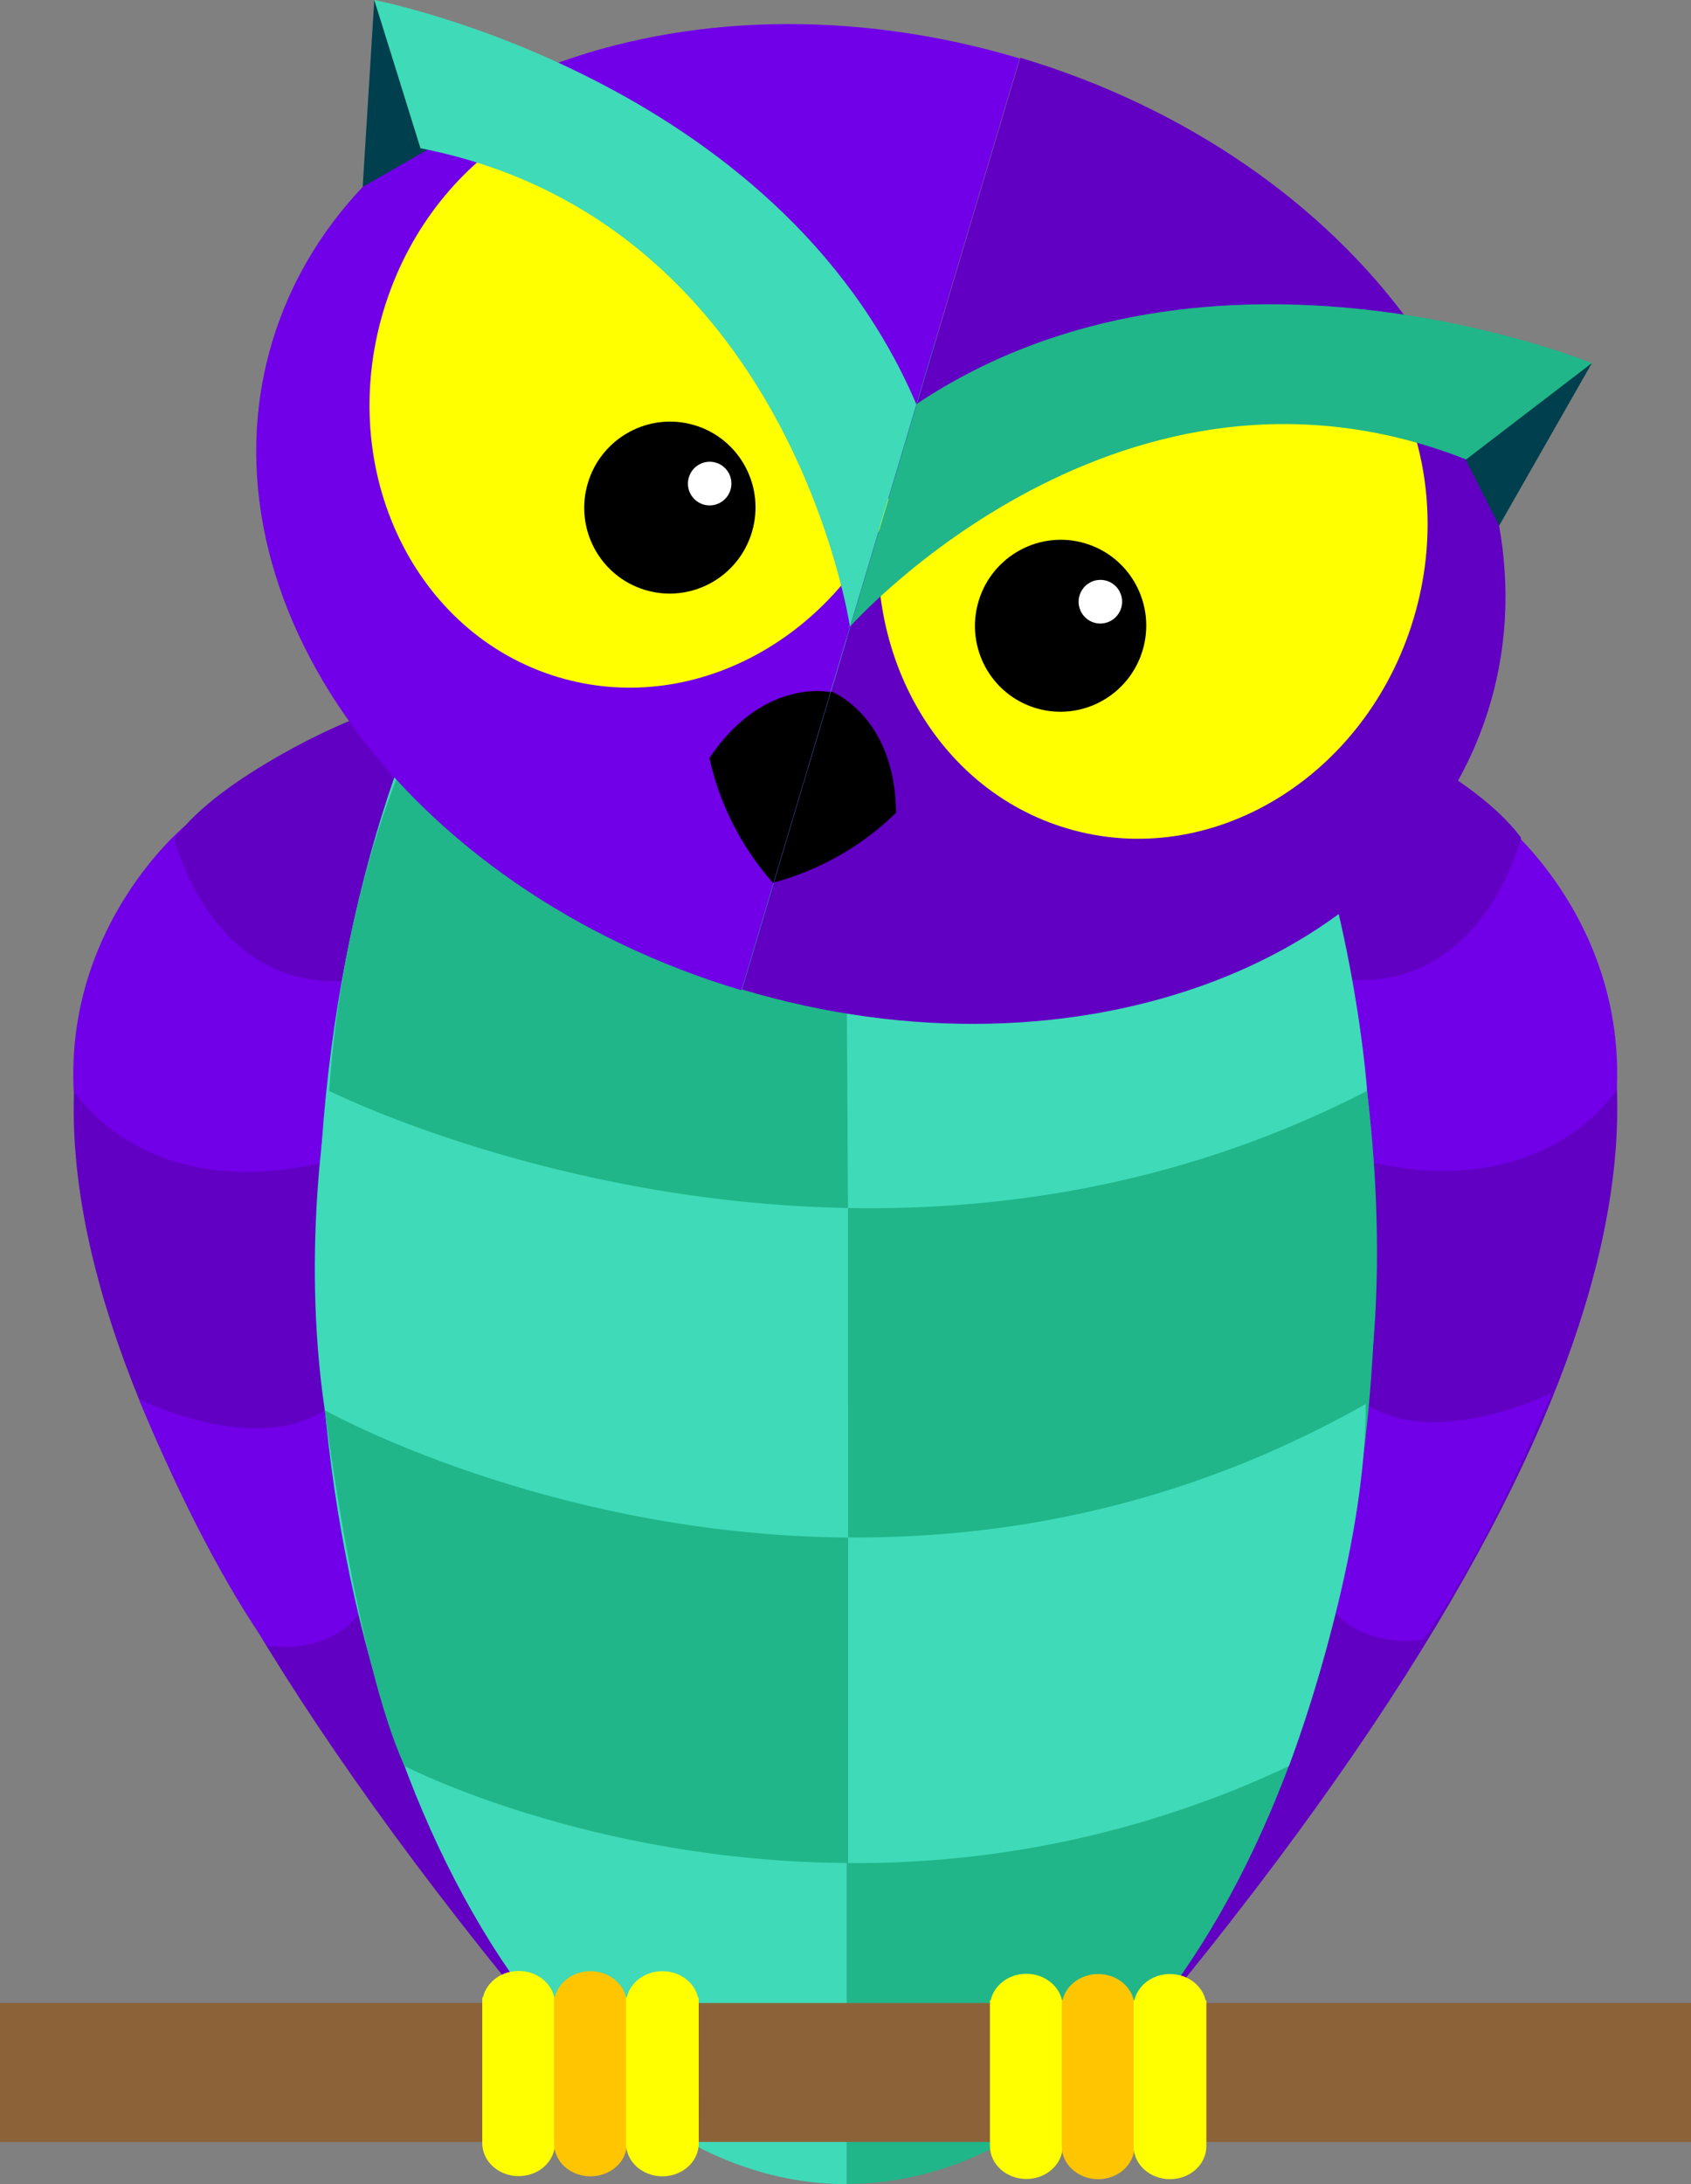 <svg xmlns="http://www.w3.org/2000/svg" viewBox="0 0 593.51 766.15"><rect x="0" y="0" width="593.51" height="766.15" fill="#808080" stroke="none"/><defs><style>.cls-1{fill:#6100c3;}.cls-2{fill:#7100e8;}.cls-3{fill:#20b689;}.cls-4{fill:#3fdab8;}.cls-5{fill:#ff0;}.cls-6{fill:#003f4d;}.cls-7{fill:#8c6239;}.cls-8{fill:#ffc500;}.cls-9{fill:#fff;}</style></defs><g id="Laag_2" data-name="Laag 2"><g id="Laag_1-2" data-name="Laag 1"><path class="cls-1" d="M205.24,233s-396.44,20.82-10.59,482.16"/><path class="cls-2" d="M48.78,490.77S89.16,511,114,494.63l15.67,66.1-4.35,6.13S116.45,580,94,577.3C94,577.3,73.41,550.62,48.78,490.77Z"/><path class="cls-2" d="M25.86,382.59S49.94,422,112,408.1s19.38-84.45,19.38-84.45L64.89,289.74S23,324,25.86,382.59Z"/><path class="cls-1" d="M388.25,232.77s396.44,20.82,10.58,482.16"/><path class="cls-1" d="M61.19,294.23S73.66,346,119.94,344.17s42.8-71.46,42.8-71.46L122.51,253S78,271.36,61.19,294.23Z"/><path class="cls-2" d="M567.45,382.21s-24.07,39.45-86.13,25.51S462,323.27,462,323.27l66.48-33.91S570.3,323.62,567.45,382.21Z"/><path class="cls-1" d="M533.86,293.85s-12.47,51.77-58.75,49.93-42.79-71.45-42.79-71.45l40.22-19.74S517.05,271,533.86,293.85Z"/><path class="cls-2" d="M544.54,488.64s-40.39,20.19-65.23,3.87l-15.66,66.1,4.35,6.13s8.87,13.13,31.33,10.44C499.33,575.18,519.9,548.5,544.54,488.64Z"/><path class="cls-3" d="M297.17,116.07c102.52,0,185.63,145.52,185.63,325s-83.11,325-185.63,325"/><path class="cls-4" d="M297.17,766.15c-102.52,0-185.63-145.53-185.63-325s83.11-325,185.63-325"/><path class="cls-3" d="M297.68,493.56,114,494.63s11.13,88.3,28,124.87c0,0,64.8,33.53,155.71,34"/><path class="cls-4" d="M297.68,653.52a355.66,355.66,0,0,0,154.69-34s27.18-71.24,26.94-127l-181.63,1.05"/><path class="cls-4" d="M297.68,382.68H115.55s-10.25,53.64-1.55,112c0,0,78.08,43.85,183.68,44.67"/><path class="cls-3" d="M297.68,539.3c55.4.43,118.38-11,181.63-46.79,0,0,8.63-42.51.5-109.83H297.68"/><path class="cls-3" d="M296.66,269.05l-157.55,4.41s-19.4,46-23.56,109.22c0,0,78.06,39.18,182.13,41.07"/><path class="cls-4" d="M297.68,423.75c55.89,1,119.29-8.73,182.13-41.07,0,0-3.52-56.42-26.71-118l-156.44,4.37"/><path class="cls-2" d="M357.88,20.5c-117.95-35.24-235.43,9.36-262.4,99.62s46.8,192,164.75,227.24"/><path class="cls-5" d="M181.63,46.36c-21.53,13.41-38.87,35.33-47.07,62.77C117.89,165,145.37,222.45,196,237.56c46.37,13.85,96-12.73,116.84-60.26C276,106.88,221.61,67.34,181.63,46.36Z"/><polygon class="cls-6" points="131.37 0 127.3 65.54 149.8 52.68 131.37 0"/><path d="M291.47,242.79S268,237.53,249,265.92a98,98,0,0,0,22.41,43.91"/><path class="cls-1" d="M358.08,20.25c118,35.24,191.72,137,164.76,227.23S378.39,382.34,260.43,347.1"/><path class="cls-5" d="M491.27,138.56c10.64,23,13.12,50.85,4.92,78.29-16.68,55.82-71.2,88.82-121.78,73.71-46.37-13.85-73.32-63.33-64.64-114.48C379.14,137.37,446.33,134.16,491.27,138.56Z"/><path class="cls-3" d="M298.52,219.63S394.16,112,516.64,162l42.08-34.6s-133.11-54.9-236.89,14.23Z"/><polygon class="cls-6" points="558.72 127.36 526.17 184.4 514.41 161.3 558.72 127.36"/><path d="M291.68,242.51s22.53,8.49,22.8,42.62a97.94,97.94,0,0,1-42.83,24.42"/><path class="cls-4" d="M298.32,219.88S277.37,77.44,147.58,52L131.37,0S272.78,27.12,321.63,141.85Z"/><rect class="cls-7" y="702.62" width="593.51" height="48.73"/><path class="cls-5" d="M373,701.64h-.26c-1.18-5.29-6.34-9.27-12.52-9.27s-11.33,4-12.51,9.27h-.26v33.11h0v18c0,6.4,5.72,11.59,12.77,11.59s12.71-5.14,12.77-11.49h0Z"/><path class="cls-8" d="M398.2,701.72h-.26c-1.18-5.29-6.33-9.27-12.51-9.27s-11.34,4-12.52,9.27h-.26v33.11h0v18c0,6.4,5.72,11.58,12.78,11.58s12.71-5.13,12.77-11.48h0Z"/><path class="cls-5" d="M423.41,701.72h-.25c-1.19-5.29-6.34-9.27-12.52-9.27s-11.33,4-12.52,9.27h-.26v33.11h0v18c0,6.4,5.72,11.58,12.78,11.58s12.71-5.13,12.77-11.48h0Z"/><ellipse cx="372.27" cy="219.52" rx="30.17" ry="30.05" transform="translate(55.37 513.38) rotate(-73.37)"/><ellipse class="cls-9" cx="386.23" cy="211.09" rx="7.66" ry="7.63" transform="translate(73.41 520.73) rotate(-73.37)"/><path class="cls-5" d="M194.81,700.64h-.25c-1.19-5.29-6.34-9.27-12.52-9.27s-11.34,4-12.52,9.27h-.26v33.11h0v18c0,6.4,5.72,11.59,12.78,11.59s12.71-5.14,12.77-11.49h0Z"/><path class="cls-8" d="M220,700.72h-.26c-1.19-5.29-6.34-9.27-12.52-9.27s-11.33,4-12.52,9.27h-.25v33.11h0v18c0,6.4,5.71,11.58,12.77,11.58S220,758.32,220,752h0Z"/><path class="cls-5" d="M245.24,700.72H245c-1.18-5.29-6.34-9.27-12.52-9.27s-11.33,4-12.51,9.27h-.26v33.11h0v18c0,6.4,5.72,11.58,12.77,11.58s12.71-5.13,12.77-11.48h0Z"/><ellipse cx="235.13" cy="178.07" rx="30.17" ry="30.05" transform="translate(-2.8 352.39) rotate(-73.37)"/><ellipse class="cls-9" cx="249.09" cy="169.65" rx="7.66" ry="7.63" transform="translate(15.24 359.75) rotate(-73.37)"/></g></g></svg>